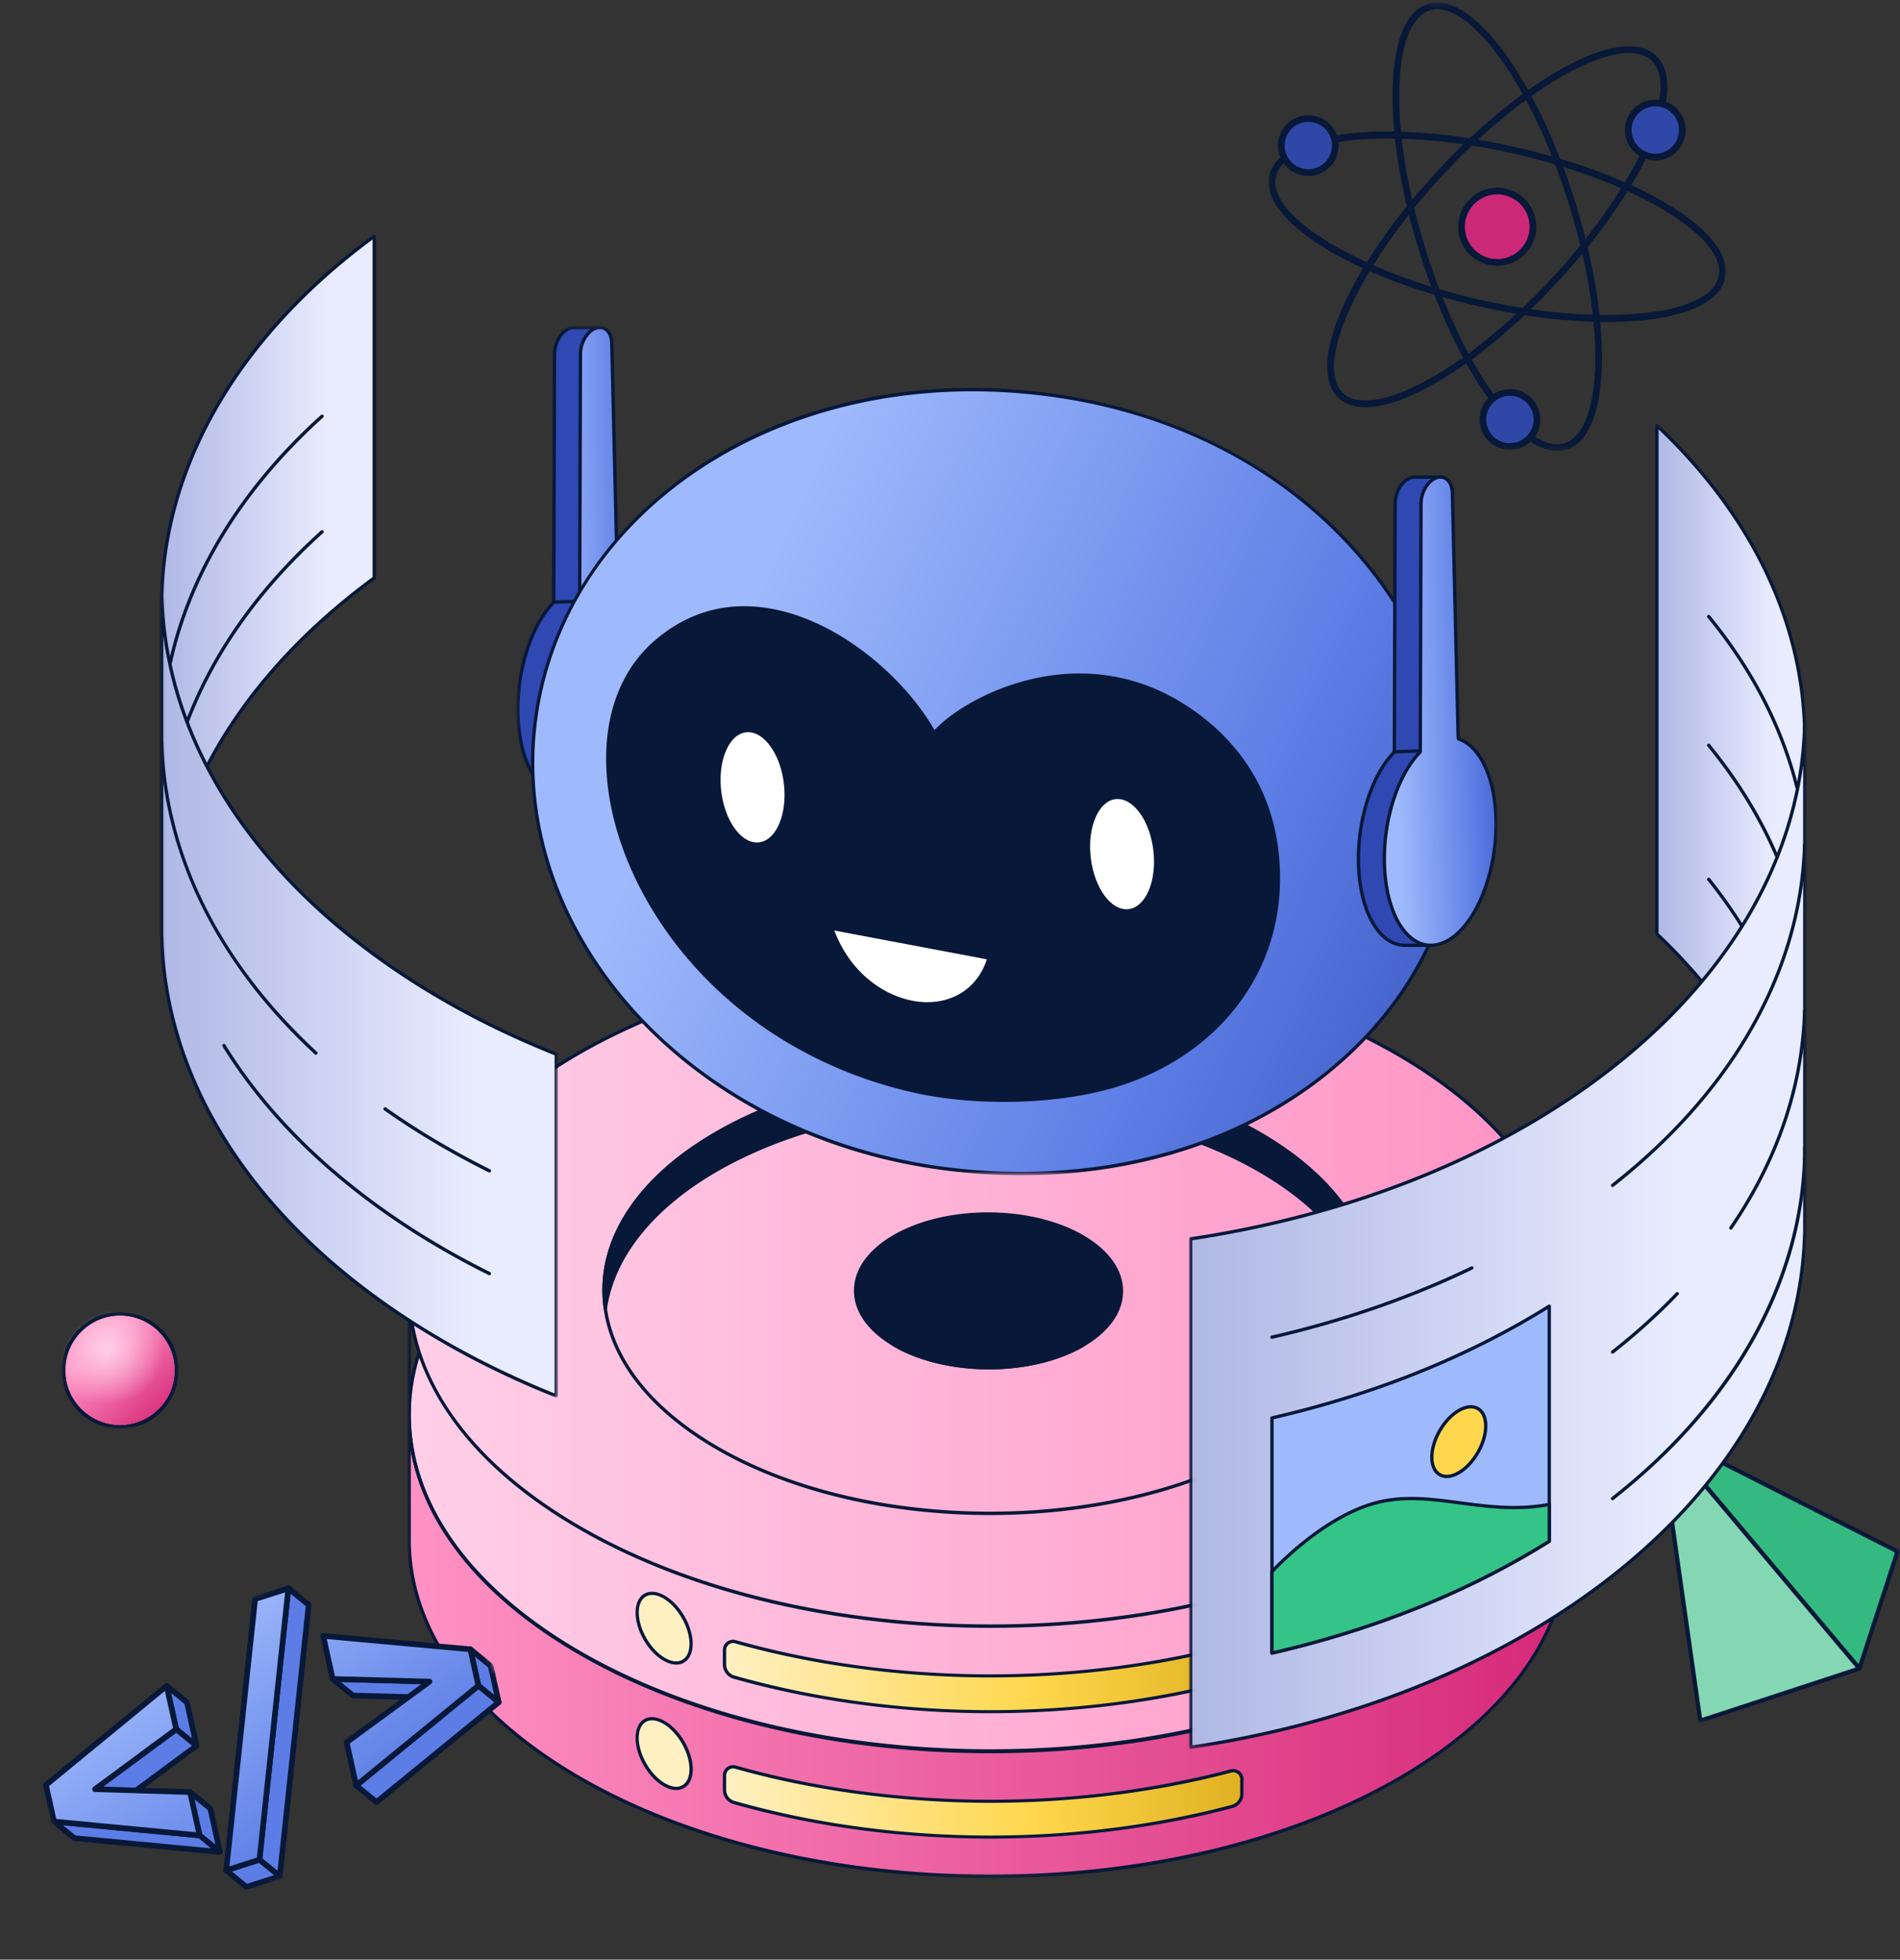 <svg width="382" height="394" viewBox="0 0 382 394" fill="none" xmlns="http://www.w3.org/2000/svg"><rect x="0" y="0" width="382" height="394" fill="#333333" stroke="none"/><mask id="mask0_323_15746" style="mask-type:luminance" maskUnits="userSpaceOnUse" x="81" y="191" width="235" height="187"><path d="M81.922 191.787h233.643v185.821H81.922V191.787Z" fill="#fff"/></mask><g mask="url(#mask0_323_15746)"><path d="M315.229 283.84h-9.136c-5.474-7.524-13.408-14.601-23.82-20.82-44.841-26.785-118.59-27.529-164.722-1.663-11.743 6.584-20.558 14.259-26.445 22.483h-8.844v25.876c0 .214-.004.427 0 .641v.609h.023c.557 16.492 11.498 32.923 32.928 45.723 44.841 26.785 118.59 27.53 164.722 1.664 23.096-12.949 34.89-30.113 35.285-47.387h.009V283.84Z" fill="url(#paint0_linear_323_15746)"/><path d="M199.175 377.608c-.696 0-1.391-.003-2.09-.01-31.17-.315-60.307-7.639-82.044-20.623-20.708-12.369-32.453-28.657-33.086-45.877a.33.33 0 0 1-.027-.132v-.609c-.002-.132-.001-.27 0-.408V283.84c0-.184.15-.333.333-.333h8.673c6.1-8.469 15-16.018 26.453-22.44 22.362-12.538 51.839-19.272 83.012-18.955 31.17.314 60.307 7.639 82.045 20.623 10.156 6.066 18.168 13.054 23.817 20.772h8.967c.184 0 .333.149.333.333v27.126a.341.341 0 0 1-.011.085c-.218 8.808-3.311 17.362-9.191 25.426-6.093 8.354-14.929 15.812-26.261 22.166-21.861 12.257-50.528 18.965-80.923 18.965Zm-116.58-66.763a.332.332 0 0 1 .022.11c.575 17.031 12.21 33.171 32.765 45.449 44.679 26.687 118.423 27.431 164.39 1.659 22.234-12.467 34.704-29.196 35.114-47.104a.394.394 0 0 1 .009-.07v-26.716h-8.803a.331.331 0 0 1-.269-.137c-5.602-7.7-13.583-14.674-23.721-20.73-44.678-26.687-118.423-27.431-164.389-1.659-11.43 6.409-20.291 13.941-26.337 22.386a.33.33 0 0 1-.271.139h-8.51l-.002 25.781c0 .133-.001.266.001.398v.494Z" fill="#071838"/><path d="M279.936 333.249c-46.133 25.866-119.882 25.121-164.723-1.663-44.841-26.785-43.795-69.467 2.338-95.333 46.132-25.866 119.881-25.121 164.723 1.664 44.841 26.784 43.794 69.466-2.338 95.332Z" fill="url(#paint1_linear_323_15746)"/><path d="M199.177 352.505c-.697 0-1.392-.004-2.09-.011-31.17-.314-60.308-7.638-82.045-20.622-10.913-6.519-19.328-14.075-25.01-22.457-5.499-8.114-8.227-16.667-8.106-25.421.122-8.897 3.176-17.543 9.078-25.696 6.096-8.422 14.973-15.937 26.384-22.335 22.362-12.538 51.839-19.272 83.012-18.955 31.17.315 60.308 7.639 82.045 20.623 10.913 6.519 19.328 14.074 25.009 22.457 5.5 8.114 8.227 16.667 8.107 25.42-.122 8.898-3.177 17.543-9.078 25.697-6.096 8.422-14.973 15.936-26.384 22.334-21.861 12.257-50.528 18.966-80.922 18.966Zm-.83-134.815c-29.091 0-58.174 6.261-80.633 18.854-22.401 12.56-34.875 29.415-35.123 47.459-.243 17.724 11.403 34.521 32.793 47.297 22.849 13.649 53.306 20.511 83.756 20.513 29.091 0 58.174-6.262 80.633-18.854 22.401-12.56 34.874-29.415 35.122-47.46.243-17.723-11.403-34.52-32.792-47.297-22.849-13.648-53.307-20.512-83.757-20.512h.001Z" fill="#071838"/><path d="M249.674 357.731v2.936a2.618 2.618 0 0 1-1.947 2.528c-31.763 8.459-68.731 8.159-100.158-.792a2.619 2.619 0 0 1-1.904-2.517v-2.933a1.727 1.727 0 0 1 2.198-1.661c31.29 8.849 68.027 9.14 99.642.771a1.726 1.726 0 0 1 2.169 1.668Z" fill="url(#paint2_linear_323_15746)"/><path d="M199.101 369.666c-.528 0-1.054-.002-1.582-.006-17.286-.137-34.59-2.536-50.041-6.938a2.962 2.962 0 0 1-2.146-2.836v-2.933c0-.652.298-1.25.818-1.643a2.045 2.045 0 0 1 1.804-.339c31.455 8.896 67.709 9.176 99.466.769a2.05 2.05 0 0 1 1.783.358c.512.393.804.988.804 1.633v2.935a2.954 2.954 0 0 1-2.194 2.85c-15.134 4.03-31.943 6.15-48.712 6.15Zm-51.713-14.108c-.298 0-.591.097-.837.283a1.384 1.384 0 0 0-.553 1.112v2.933c0 1.015.683 1.918 1.662 2.197 16.293 4.64 33.871 6.966 51.45 6.966 16.53 0 33.059-2.055 48.531-6.175a2.289 2.289 0 0 0 1.7-2.207v-2.936a1.38 1.38 0 0 0-.544-1.104 1.385 1.385 0 0 0-1.207-.243c-15.537 4.113-32.838 6.217-50.03 6.083-17.188-.134-34.404-2.504-49.787-6.855a1.418 1.418 0 0 0-.384-.054h-.001Z" fill="#071838"/><path d="M137.365 359.212c2.115-1.221 2.11-5.185-.01-8.856-2.121-3.67-5.555-5.656-7.67-4.436-2.116 1.221-2.111 5.185.009 8.856 2.121 3.67 5.555 5.656 7.671 4.436Z" fill="#FFF0C2"/><path d="M135.957 359.906c-.802 0-1.684-.265-2.592-.79-1.499-.867-2.905-2.349-3.959-4.174-2.209-3.823-2.159-7.999.112-9.31 2.271-1.31 5.916.735 8.125 4.558 1.054 1.825 1.636 3.783 1.638 5.513.002 1.796-.62 3.145-1.75 3.797a3.105 3.105 0 0 1-1.574.406Zm-4.849-14.018c-.455 0-.88.103-1.257.32-1.953 1.127-1.894 4.896.132 8.401.996 1.726 2.316 3.122 3.715 3.931 1.341.775 2.584.912 3.5.384.916-.529 1.419-1.672 1.417-3.221-.002-1.615-.552-3.455-1.549-5.18-1.634-2.829-4.057-4.635-5.958-4.635Zm68.067 6.509c-.696 0-1.391-.003-2.09-.01-31.17-.315-60.307-7.639-82.044-20.623-20.708-12.369-32.453-28.657-33.086-45.877a.33.33 0 0 1-.027-.132v-.609c-.002-.132-.001-.27 0-.408v-26.109c0-.184.15-.333.333-.333h8.673c6.1-8.47 15-16.018 26.453-22.44 22.362-12.538 51.84-19.269 83.012-18.955 31.17.315 60.307 7.639 82.045 20.623 10.155 6.066 18.168 13.054 23.817 20.772h8.967c.184 0 .333.149.333.333v27.126c0 .03-.004.058-.011.085-.218 8.808-3.311 17.363-9.191 25.426-6.093 8.354-14.929 15.812-26.261 22.166-21.861 12.257-50.528 18.965-80.923 18.965Zm-116.58-66.763a.332.332 0 0 1 .022.11c.575 17.031 12.21 33.171 32.765 45.449 44.679 26.687 118.424 27.432 164.39 1.659 22.234-12.467 34.704-29.195 35.114-47.104a.406.406 0 0 1 .009-.07v-26.716h-8.803a.331.331 0 0 1-.269-.137c-5.602-7.7-13.583-14.674-23.721-20.73-44.678-26.687-118.423-27.431-164.389-1.659-11.43 6.409-20.291 13.941-26.337 22.387a.334.334 0 0 1-.271.139h-8.51l-.002 25.78c0 .133-.001.266.001.398v.494Z" fill="#071838"/><path d="M279.936 308.038c-46.133 25.866-119.882 25.122-164.723-1.663-44.841-26.784-43.795-69.466 2.338-95.332s119.881-25.122 164.723 1.663c44.841 26.785 43.794 69.467-2.338 95.333v-.001Z" fill="url(#paint3_linear_323_15746)"/><path d="M199.177 327.294c-.697 0-1.392-.003-2.09-.011-31.17-.314-60.308-7.638-82.045-20.622-10.913-6.519-19.328-14.075-25.01-22.457-5.499-8.114-8.227-16.667-8.106-25.421.122-8.897 3.176-17.543 9.078-25.696 6.096-8.422 14.973-15.937 26.384-22.335 22.362-12.538 51.839-19.272 83.012-18.955 31.17.315 60.308 7.639 82.045 20.623 10.913 6.519 19.328 14.075 25.009 22.457 5.499 8.114 8.227 16.667 8.107 25.42-.122 8.898-3.177 17.544-9.078 25.697-6.096 8.422-14.973 15.936-26.385 22.334-21.86 12.258-50.527 18.966-80.922 18.966h.001Zm-.83-134.815c-29.091 0-58.174 6.261-80.633 18.854-22.401 12.56-34.875 29.415-35.123 47.46-.243 17.723 11.403 34.52 32.793 47.297 22.849 13.648 53.306 20.511 83.756 20.512 29.091.001 58.174-6.262 80.633-18.854 22.401-12.56 34.874-29.415 35.122-47.459.243-17.724-11.402-34.521-32.792-47.298-22.849-13.648-53.307-20.512-83.756-20.512Z" fill="#071838"/><path d="M249.674 332.52v2.936a2.617 2.617 0 0 1-1.947 2.528c-31.763 8.459-68.731 8.159-100.158-.792a2.619 2.619 0 0 1-1.904-2.517v-2.933a1.727 1.727 0 0 1 2.198-1.661c31.29 8.849 68.027 9.14 99.642.771a1.726 1.726 0 0 1 2.169 1.669v-.001Z" fill="url(#paint4_linear_323_15746)"/><path d="M199.1 344.456a208.5 208.5 0 0 1-1.581-.006c-17.286-.138-34.59-2.537-50.041-6.938a2.963 2.963 0 0 1-2.146-2.836v-2.934c0-.651.298-1.25.818-1.642a2.045 2.045 0 0 1 1.804-.339c31.455 8.896 67.709 9.176 99.466.769a2.047 2.047 0 0 1 1.783.358c.511.393.804.988.804 1.633v2.935a2.954 2.954 0 0 1-2.194 2.85c-15.134 4.03-31.944 6.15-48.713 6.15Zm-51.712-14.108c-.299 0-.591.097-.837.283a1.38 1.38 0 0 0-.553 1.112v2.933c0 1.014.683 1.918 1.662 2.196 31.613 9.005 68.055 9.293 99.981.791a2.288 2.288 0 0 0 1.7-2.207v-2.935c0-.436-.198-.839-.544-1.105a1.382 1.382 0 0 0-1.207-.242c-15.537 4.113-32.838 6.216-50.031 6.083-17.187-.134-34.403-2.504-49.787-6.855a1.407 1.407 0 0 0-.384-.054Z" fill="#071838"/><path d="M137.365 334.002c2.115-1.221 2.11-5.185-.01-8.856-2.121-3.67-5.555-5.656-7.67-4.436-2.116 1.22-2.111 5.185.009 8.855 2.121 3.671 5.555 5.657 7.671 4.437Z" fill="#FFF0C2"/><path d="M135.984 334.686c-2.159 0-4.822-1.915-6.578-4.954-2.209-3.823-2.159-8 .112-9.31 2.271-1.31 5.916.735 8.125 4.558 2.209 3.823 2.159 8-.112 9.31-.466.269-.99.396-1.547.396Zm-4.877-14.008c-.455 0-.879.103-1.256.32-1.953 1.127-1.894 4.896.131 8.401 2.026 3.506 5.263 5.441 7.216 4.315 1.953-1.127 1.893-4.895-.132-8.401-1.635-2.829-4.058-4.635-5.959-4.635Zm67.922-16.064c-.463 0-.924-.003-1.388-.007-20.704-.209-40.06-5.075-54.501-13.702-14.372-8.584-22.195-19.902-22.031-31.869.081-5.928 2.116-11.687 6.046-17.116 4.055-5.602 9.957-10.6 17.544-14.853 14.856-8.33 34.44-12.801 55.143-12.593 20.704.209 40.06 5.075 54.501 13.701 14.371 8.584 22.195 19.902 22.031 31.869-.082 5.928-2.116 11.687-6.046 17.116-4.055 5.602-9.958 10.6-17.544 14.854-14.524 8.143-33.567 12.6-53.755 12.6Zm-.551-89.465c-19.285 0-38.565 4.151-53.453 12.498-14.829 8.315-23.086 19.466-23.25 31.398-.161 11.72 7.548 22.832 21.706 31.289 29.618 17.692 78.505 18.185 108.977 1.1 14.829-8.315 23.086-19.466 23.25-31.399.161-11.719-7.548-22.831-21.707-31.289-15.147-9.047-35.337-13.597-55.523-13.597Z" fill="#071838"/><path d="M275.78 263.392c-1.431-9.972-8.615-19.742-21.605-27.498-29.757-17.775-78.698-18.269-109.311-1.105-13.936 7.813-21.672 17.942-23.158 28.33-1.844-12.876 5.907-26.089 23.158-35.761 30.613-17.167 79.554-16.673 109.311 1.102 16.21 9.684 23.384 22.498 21.605 34.932Z" fill="#071838"/><path d="M275.779 263.725a.334.334 0 0 1-.33-.286c-1.462-10.194-9.079-19.876-21.446-27.26-29.618-17.691-78.505-18.185-108.977-1.1-13.303 7.458-21.468 17.432-22.991 28.087a.333.333 0 0 1-.659 0c-1.94-13.543 6.561-26.7 23.324-36.098 14.856-8.33 34.438-12.799 55.143-12.594 20.704.208 40.06 5.074 54.501 13.701 15.697 9.377 23.629 22.231 21.764 35.264a.333.333 0 0 1-.329.286ZM198.454 221.9c.463 0 .925.002 1.389.007 20.704.209 40.06 5.075 54.501 13.701 6.389 3.815 11.514 8.189 15.231 13 3.056 3.957 5.102 8.127 6.1 12.426.627-11.957-7.152-23.613-21.672-32.288-29.619-17.692-78.506-18.185-108.977-1.097-15.553 8.719-23.891 20.681-23.218 33.12 2.323-9.99 10.362-19.245 22.892-26.27 14.523-8.143 33.566-12.599 53.754-12.599Z" fill="#071838"/><path d="M217.368 270.667c-10.584 5.934-27.503 5.763-37.791-.382-10.288-6.145-10.047-15.937.536-21.871 10.584-5.934 27.504-5.764 37.791.381 10.288 6.145 10.048 15.937-.536 21.872Z" fill="#071838"/><path d="M198.835 275.329c-7.064 0-14.126-1.592-19.427-4.758-5.038-3.009-7.78-6.989-7.723-11.208.06-4.292 2.995-8.283 8.267-11.239 10.66-5.977 27.763-5.804 38.125.386 5.038 3.009 7.781 6.99 7.723 11.208-.059 4.292-2.995 8.283-8.267 11.239-5.207 2.92-11.953 4.372-18.698 4.372Zm-.183-30.921c-6.628 0-13.256 1.427-18.374 4.296-5.056 2.835-7.871 6.624-7.927 10.668-.054 3.971 2.573 7.745 7.399 10.628 10.18 6.081 26.983 6.25 37.457.377 5.056-2.835 7.871-6.624 7.927-10.668.054-3.971-2.573-7.745-7.399-10.628-5.206-3.11-12.144-4.673-19.083-4.673Z" fill="#071838"/><path d="M198.835 275.32c-7.009 0-14.019-1.562-19.295-4.673a.332.332 0 0 1-.159-.342c.458-2.696 2.542-5.208 5.869-7.073 7.654-4.292 19.936-4.167 27.378.277 3.139 1.875 5.033 4.25 5.477 6.868a.333.333 0 0 1-.155.34c-.116.071-.234.137-.354.205l-.061.034c-5.197 2.913-11.948 4.364-18.7 4.364Zm-18.755-5.129c10.195 5.884 26.79 5.98 37.128.186l.06-.034c.046-.027.093-.052.138-.079-.478-2.304-2.287-4.492-5.12-6.183-7.259-4.336-19.241-4.456-26.71-.269-3.053 1.712-4.996 3.969-5.496 6.379Z" fill="#071838"/></g><mask id="mask1_323_15746" style="mask-type:luminance" maskUnits="userSpaceOnUse" x="103" y="65" width="199" height="172"><path d="M103.781 65.499h197.338V236.29H103.781V65.499Z" fill="#fff"/></mask><g mask="url(#mask1_323_15746)"><path d="M124.399 124.086c-1.244-2.71-2.943-4.604-4.899-5.426l1.058-52.826-4.875.023a2.153 2.153 0 0 0-.606.003h-.031v.005a2.572 2.572 0 0 0-.45.108c-1.715.594-3.098 2.904-3.105 5.194l-.155 49.715a.56.56 0 0 1-.146.371c-2.091 2.182-3.884 5.405-5.14 9.189-1.256 3.782-1.977 8.123-1.932 12.527.044 4.27.8 7.988 2.054 10.845 1.254 2.857 3.004 4.85 5.028 5.696.68.284 1.391.438 2.125.454v.001h5.348l.046-2.303c.396-.352.783-.736 1.159-1.158 1.327-1.491 2.526-3.405 3.527-5.612 2.006-4.416 3.227-10.006 3.166-15.699-.043-4.405-.847-8.218-2.171-11.107h-.001Z" fill="url(#paint5_linear_323_15746)"/><path d="M118.671 160.299h-5.348l-.032-.002a6.147 6.147 0 0 1-2.221-.48c-2.106-.88-3.905-2.909-5.204-5.869-1.32-3.006-2.04-6.801-2.083-10.975-.044-4.297.63-8.666 1.949-12.637 1.285-3.874 3.089-7.095 5.215-9.313a.24.24 0 0 0 .054-.142l.155-49.715c.007-2.444 1.469-4.864 3.329-5.508.142-.05.288-.086.455-.114a.319.319 0 0 1 .102-.017h.01c.221-.03.439-.03.651-.003l4.852-.024h.001a.334.334 0 0 1 .333.34l-1.053 52.604c1.942.896 3.621 2.793 4.864 5.503 1.398 3.049 2.16 6.937 2.202 11.243.059 5.548-1.077 11.174-3.197 15.84-1.026 2.264-2.231 4.18-3.581 5.696-.338.38-.7.745-1.077 1.087l-.043 2.159a.334.334 0 0 1-.333.327Zm-5.323-.667h4.997l.039-1.977a.337.337 0 0 1 .112-.242c.397-.353.778-.734 1.131-1.13 1.305-1.466 2.473-3.326 3.472-5.529 2.081-4.579 3.195-10.104 3.137-15.557-.041-4.213-.782-8.007-2.141-10.971-1.217-2.653-2.851-4.471-4.725-5.259a.335.335 0 0 1-.205-.314l1.052-52.485-4.534.022a.197.197 0 0 1-.048-.003 1.831 1.831 0 0 0-.528.005l-.012.002a2.22 2.22 0 0 0-.392.094c-1.582.548-2.875 2.737-2.881 4.88l-.155 49.715a.895.895 0 0 1-.239.601c-2.058 2.147-3.809 5.281-5.064 9.062-1.296 3.901-1.958 8.196-1.915 12.42.042 4.084.743 7.789 2.026 10.713 1.229 2.8 2.906 4.71 4.851 5.523a5.51 5.51 0 0 0 2.005.429h.017v.001Z" fill="#071838"/><path d="M124.32 118.51c2.121.724 3.965 2.686 5.291 5.576 1.325 2.888 2.129 6.702 2.172 11.107.06 5.693-1.161 11.283-3.167 15.699-1 2.206-2.199 4.121-3.527 5.612-1.327 1.491-2.784 2.562-4.322 3.094-1.536.532-3.006.475-4.355-.088-2.024-.846-3.774-2.839-5.028-5.696-1.254-2.857-2.01-6.575-2.054-10.845-.045-4.404.675-8.745 1.932-12.527 1.256-3.784 3.049-7.007 5.14-9.189a.56.56 0 0 0 .146-.371l.155-49.715c.007-2.29 1.39-4.6 3.105-5.194 1.717-.595 3.135.746 3.19 3.014l1.17 49.256c.003.133.062.237.152.267Z" fill="url(#paint6_linear_323_15746)"/><path d="M118.663 160.301a6.124 6.124 0 0 1-2.38-.484c-2.105-.88-3.905-2.91-5.204-5.869-1.319-3.006-2.039-6.802-2.082-10.976-.044-4.296.63-8.666 1.948-12.636 1.286-3.874 3.09-7.095 5.216-9.314a.23.23 0 0 0 .053-.141l.156-49.716c.007-2.444 1.469-4.864 3.329-5.508.808-.28 1.61-.186 2.258.264.84.584 1.341 1.698 1.374 3.057l1.169 49.242c2.177.772 4.048 2.75 5.414 5.727 1.398 3.049 2.159 6.936 2.202 11.242.058 5.548-1.077 11.174-3.197 15.84-1.027 2.264-2.232 4.181-3.582 5.696-1.403 1.576-2.904 2.648-4.462 3.188a6.735 6.735 0 0 1-2.213.388h.001Zm1.944-94.136c-.222 0-.453.04-.69.123-1.583.548-2.875 2.737-2.881 4.88l-.155 49.715a.893.893 0 0 1-.239.601c-2.058 2.148-3.809 5.281-5.064 9.063-1.296 3.901-1.958 8.195-1.915 12.419.042 4.085.743 7.79 2.026 10.714 1.229 2.8 2.907 4.709 4.851 5.522 1.309.547 2.695.574 4.118.081 1.449-.501 2.856-1.511 4.183-3.001 1.305-1.465 2.473-3.325 3.472-5.528 2.081-4.579 3.195-10.105 3.137-15.557-.041-4.213-.782-8.007-2.141-10.972-1.303-2.839-3.065-4.706-5.096-5.399-.223-.076-.372-.302-.378-.575l-1.17-49.256c-.027-1.144-.424-2.065-1.088-2.526a1.673 1.673 0 0 0-.97-.304Zm3.82 52.03h.001-.001Z" fill="#071838"/><path d="M111.298 121.408a.333.333 0 0 1-.012-.666l5.251-.193a.334.334 0 0 1 .024.666l-5.251.193h-.012Z" fill="#071838"/><path d="M292.618 170.603c-3.21 34.955-40.319 68.446-94.672 65.126-57.066-3.486-95.693-46.993-90.357-90.41 4.8-39.053 43.405-69.681 94.376-66.786 56.204 3.192 94.991 44.822 90.653 92.07Z" fill="url(#paint7_linear_323_15746)"/><path d="M205.364 236.291c-2.459 0-4.938-.077-7.437-.229-15.138-.925-29.355-4.639-42.256-11.038-12.042-5.973-22.71-14.309-30.852-24.108-13.706-16.495-19.942-36.254-17.559-55.638 2.384-19.396 13.04-36.923 30.007-49.352 8.524-6.244 18.293-10.952 29.034-13.992 11.248-3.184 23.254-4.44 35.684-3.734 14.733.837 28.559 4.29 41.092 10.262 12.031 5.733 22.321 13.507 30.584 23.105 14.4 16.726 21.251 37.703 19.289 59.066-1.628 17.731-11.939 34.917-28.289 47.153-8.574 6.416-18.449 11.262-29.351 14.403-9.466 2.728-19.511 4.102-29.946 4.102Zm-9.876-157.61c-45.688 0-82.792 27.824-87.567 66.679-2.36 19.199 3.823 38.778 17.41 55.13 16.95 20.399 43.425 33.122 72.636 34.906 2.424.148 4.835.222 7.226.222 22.343 0 43.097-6.413 59.069-18.366 16.2-12.123 26.414-29.137 28.025-46.679 1.945-21.182-4.849-41.983-19.13-58.57-16.982-19.725-42.272-31.494-71.21-33.138a114.075 114.075 0 0 0-6.459-.183Z" fill="#071838"/><path d="M187.828 147.367c-8.778-15.879-35.748-35.986-56.159-18.172-23.344 20.374-2.662 77.86 52.155 90.168 13.425 3.014 29.497 2.183 40.389-1.096 18.952-5.706 32.81-21.238 32.81-41.645 0-15.155-6.795-25.415-15.342-32.106-23.293-18.233-48.639-3.407-53.853 2.851Z" fill="#071838"/><path d="M201.818 221.548c-6.257 0-12.514-.613-18.067-1.86-15.622-3.508-29.668-11.021-40.62-21.728-9.677-9.462-16.659-21.194-19.657-33.036-1.821-7.188-2.103-14.228-.817-20.36 1.335-6.363 4.375-11.764 8.793-15.62 6.779-5.917 14.68-8.132 23.482-6.582 13.963 2.459 27.056 14.073 32.955 24.43 2.811-3.1 10.138-8.155 20.015-10.36 8.517-1.901 21.326-2.087 33.984 7.822 4.694 3.674 8.383 8.044 10.966 12.987 2.988 5.719 4.504 12.24 4.504 19.381 0 9.854-3.242 19.034-9.373 26.547-5.869 7.19-14.055 12.521-23.674 15.417-6.514 1.961-14.503 2.962-22.491 2.962Zm-52.204-98.997c-6.526 0-12.471 2.309-17.727 6.896-8.57 7.479-11.474 20.68-7.768 35.313 5.061 19.984 23.753 46.189 59.777 54.277 12.541 2.816 28.704 2.378 40.221-1.089 19.787-5.957 32.572-22.178 32.572-41.325 0-13.227-5.119-23.941-15.214-31.844-12.453-9.748-25.052-9.566-33.428-7.696-10.039 2.24-17.572 7.628-19.963 10.498a.337.337 0 0 1-.288.118.331.331 0 0 1-.259-.17c-5.706-10.321-18.777-22.054-32.721-24.51a29.975 29.975 0 0 0-5.202-.467v-.001Z" fill="#071838"/><path d="M226.939 183.117c3.659-.433 6.022-5.884 5.279-12.175-.744-6.291-4.312-11.04-7.971-10.607-3.658.433-6.021 5.884-5.278 12.175.744 6.291 4.312 11.04 7.97 10.607Z" fill="#fff"/><path d="M226.482 183.478c-3.657 0-7.114-4.743-7.844-10.928-.367-3.1-.007-6.103 1.013-8.456 1.046-2.413 2.665-3.865 4.556-4.089 1.894-.224 3.804.81 5.384 2.912 1.54 2.05 2.59 4.886 2.957 7.986.763 6.464-1.735 12.091-5.57 12.545-.166.02-.331.029-.496.029v.001Zm-1.769-22.836c-.143 0-.285.008-.427.025-1.647.195-3.076 1.506-4.024 3.692-.974 2.246-1.316 5.127-.963 8.112.721 6.099 4.131 10.728 7.6 10.315 3.471-.411 5.708-5.706 4.987-11.804-.353-2.985-1.357-5.707-2.827-7.664-1.308-1.74-2.836-2.676-4.346-2.676Z" fill="#071838"/><path d="M152.649 169.691c3.659-.434 6.022-5.884 5.279-12.175-.744-6.291-4.312-11.04-7.971-10.607-3.658.433-6.021 5.884-5.278 12.175.743 6.291 4.312 11.04 7.97 10.607Z" fill="#fff"/><path d="M152.192 170.051c-3.657 0-7.114-4.743-7.844-10.928-.367-3.1-.007-6.103 1.013-8.456 1.046-2.413 2.665-3.865 4.556-4.089 1.893-.224 3.804.811 5.384 2.913 1.54 2.049 2.59 4.886 2.957 7.986.763 6.463-1.735 12.091-5.57 12.545a4.355 4.355 0 0 1-.496.029Zm-1.769-22.836c-.143 0-.285.008-.427.025-1.647.195-3.076 1.506-4.024 3.692-.974 2.247-1.316 5.128-.963 8.113.721 6.098 4.129 10.727 7.6 10.315 3.471-.411 5.708-5.707 4.987-11.805-.353-2.985-1.357-5.707-2.827-7.664-1.308-1.74-2.836-2.676-4.346-2.676Z" fill="#071838"/><path d="m167.229 186.648 31.612 5.971c-4.261 14.269-25.337 11.725-31.612-5.971Z" fill="#fff"/><path d="M186.389 202.166c-3.748 0-7.637-1.328-10.998-3.762-3.827-2.773-6.759-6.799-8.477-11.644a.333.333 0 0 1 .375-.44l31.613 5.972a.334.334 0 0 1 .257.423c-1.721 5.762-6.346 9.293-12.371 9.446-.133.003-.266.005-.399.005Zm-18.647-15.082c3.839 10.131 12.504 14.578 19.029 14.41 5.599-.142 9.925-3.354 11.64-8.617l-30.668-5.793h-.001Z" fill="#071838"/><path d="M293.4 154.175c-1.244-2.71-2.943-4.604-4.899-5.426l1.058-52.826-4.875.023a2.157 2.157 0 0 0-.606.003h-.031v.005a2.581 2.581 0 0 0-.45.108c-1.715.594-3.098 2.905-3.105 5.194l-.155 49.715a.56.56 0 0 1-.146.371c-2.091 2.182-3.884 5.405-5.14 9.189-1.256 3.782-1.977 8.124-1.932 12.528.044 4.269.8 7.987 2.054 10.844 1.254 2.857 3.004 4.85 5.028 5.696a5.83 5.83 0 0 0 2.125.455h5.348l.046-2.303c.396-.352.783-.736 1.159-1.158 1.327-1.49 2.526-3.405 3.527-5.612 2.006-4.416 3.227-10.006 3.166-15.699-.043-4.404-.847-8.218-2.171-11.107h-.001Z" fill="#2F48B2"/><path d="M287.673 190.388h-5.348a6.146 6.146 0 0 1-2.254-.482c-2.105-.88-3.905-2.909-5.204-5.869-1.319-3.006-2.039-6.801-2.082-10.975-.044-4.297.63-8.666 1.949-12.636 1.285-3.875 3.089-7.096 5.215-9.314a.233.233 0 0 0 .053-.141l.156-49.716c.007-2.444 1.469-4.864 3.329-5.508a2.78 2.78 0 0 1 .455-.114.319.319 0 0 1 .102-.017h.01a2.5 2.5 0 0 1 .651-.003l4.852-.024c.09.007.175.036.238.1s.098.15.096.24l-1.054 52.605c1.943.895 3.621 2.792 4.865 5.502 1.398 3.049 2.16 6.937 2.202 11.243.058 5.548-1.077 11.174-3.197 15.84-1.026 2.264-2.231 4.181-3.581 5.696-.338.38-.7.745-1.077 1.088l-.043 2.158a.334.334 0 0 1-.333.327Zm-5.323-.667h4.996l.04-1.976a.336.336 0 0 1 .111-.243c.397-.353.778-.733 1.131-1.13 1.305-1.465 2.474-3.326 3.473-5.529 2.08-4.579 3.194-10.104 3.137-15.557-.042-4.213-.782-8.007-2.142-10.971-1.217-2.653-2.851-4.471-4.725-5.259a.332.332 0 0 1-.204-.314l1.051-52.484-4.534.022c-.022-.001-.032-.001-.048-.004a1.82 1.82 0 0 0-.528.005l-.012.002a2.26 2.26 0 0 0-.392.094c-1.582.548-2.874 2.737-2.88 4.88l-.156 49.715c0 .221-.09.446-.239.601-2.058 2.148-3.809 5.282-5.064 9.063-1.296 3.901-1.958 8.195-1.914 12.419.041 4.085.742 7.79 2.026 10.714 1.228 2.8 2.906 4.71 4.85 5.522.646.27 1.32.414 2.005.43h.018Z" fill="#071838"/><path d="M293.321 148.6c2.121.723 3.965 2.686 5.291 5.576 1.325 2.888 2.129 6.702 2.172 11.106.06 5.693-1.161 11.284-3.167 15.699-1 2.207-2.199 4.122-3.527 5.613-1.328 1.49-2.785 2.561-4.322 3.094-1.536.532-3.006.475-4.355-.089-2.024-.845-3.774-2.838-5.028-5.696-1.254-2.857-2.01-6.574-2.054-10.844-.045-4.404.675-8.746 1.932-12.528 1.256-3.784 3.049-7.006 5.139-9.188a.559.559 0 0 0 .147-.371l.155-49.715c.007-2.29 1.39-4.6 3.105-5.194 1.717-.595 3.135.745 3.19 3.013l1.17 49.256c.003.134.062.237.152.268Z" fill="url(#paint8_linear_323_15746)"/><path d="M287.665 190.391a6.142 6.142 0 0 1-2.38-.484c-2.105-.88-3.905-2.91-5.204-5.87-1.319-3.006-2.039-6.801-2.082-10.975-.044-4.296.63-8.666 1.948-12.636 1.286-3.875 3.09-7.095 5.216-9.314a.24.24 0 0 0 .054-.141l.155-49.716c.007-2.444 1.469-4.864 3.329-5.508.808-.28 1.61-.186 2.258.264.84.584 1.341 1.698 1.374 3.057l1.169 49.242c2.177.771 4.048 2.75 5.414 5.726 1.398 3.05 2.159 6.937 2.202 11.243.058 5.549-1.077 11.174-3.197 15.84-1.027 2.264-2.232 4.181-3.581 5.696-1.404 1.576-2.905 2.648-4.462 3.188a6.766 6.766 0 0 1-2.213.388Zm1.944-94.137a2.11 2.11 0 0 0-.69.123c-1.583.548-2.875 2.737-2.881 4.88l-.156 49.715a.882.882 0 0 1-.239.601c-2.057 2.148-3.809 5.282-5.064 9.063-1.295 3.901-1.957 8.196-1.914 12.419.042 4.085.742 7.79 2.026 10.714 1.229 2.8 2.906 4.71 4.851 5.522 1.309.547 2.694.574 4.118.082 1.448-.502 2.856-1.512 4.182-3.001 1.305-1.465 2.474-3.325 3.473-5.528 2.08-4.58 3.194-10.105 3.137-15.558-.042-4.213-.782-8.007-2.142-10.971-1.302-2.839-3.065-4.707-5.096-5.4-.223-.076-.372-.301-.378-.575l-1.169-49.256c-.028-1.144-.425-2.065-1.088-2.526a1.676 1.676 0 0 0-.971-.304h.001Z" fill="#071838"/><path d="M280.298 151.498a.333.333 0 0 1-.012-.666l5.251-.194a.333.333 0 1 1 .024.666l-5.251.194h-.012Z" fill="#071838"/></g><mask id="mask2_323_15746" style="mask-type:luminance" maskUnits="userSpaceOnUse" x="0" y="304" width="109" height="90"><path d="m.201 344.946 84.925-40.03 22.887 48.554-84.926 40.03L.201 344.946Z" fill="#fff"/></mask><g mask="url(#mask2_323_15746)"><path d="m33.503 338.952 4.086 3.335 1.922 8.716-4.086-3.335-1.922-8.716Z" fill="#5C7DE5"/><path d="M39.751 351.516a.562.562 0 0 1-.595-.075l-4.085-3.335a.57.57 0 0 1-.197-.319l-1.921-8.716a.562.562 0 0 1 .903-.558l4.085 3.335c.1.082.17.194.197.32l1.92 8.716a.564.564 0 0 1-.307.632Zm-3.82-4.161 2.681 2.188-1.53-6.943-2.682-2.189 1.53 6.944Z" fill="#071838"/><path d="m35.424 347.668 4.086 3.335-16.32 12.059-4.085-3.335 16.319-12.059Z" fill="#5C7DE5"/><path d="M23.435 363.575a.564.564 0 0 1-.595-.075l-4.086-3.335a.571.571 0 0 1-.21-.453.561.561 0 0 1 .228-.442l16.319-12.059a.563.563 0 0 1 .688.018l4.086 3.336a.57.57 0 0 1-.018.895l-16.319 12.059a.543.543 0 0 1-.093.056Zm-3.407-3.824 3.18 2.595 15.384-11.368-3.18-2.595-15.384 11.368Z" fill="#071838"/><path d="m38.211 360.309 4.086 3.336 1.922 8.716-4.086-3.336-1.922-8.716Z" fill="#5C7DE5"/><path d="M44.46 372.874a.562.562 0 0 1-.594-.075l-4.086-3.335a.57.57 0 0 1-.196-.32l-1.922-8.716a.56.56 0 0 1 .903-.557l4.086 3.335a.57.57 0 0 1 .196.319l1.922 8.717a.564.564 0 0 1-.308.632Zm-3.82-4.162 2.681 2.189-1.53-6.944-2.682-2.188 1.53 6.943Z" fill="#071838"/><path d="m40.132 369.025 4.086 3.336-29.278-2.794-4.085-3.335 29.277 2.793Z" fill="#5C7DE5"/><path d="M44.461 372.874a.562.562 0 0 1-.291.051l-29.278-2.794a.57.57 0 0 1-.304-.125l-4.086-3.335a.57.57 0 0 1-.168-.654.557.557 0 0 1 .571-.348l29.278 2.794c.111.01.217.054.304.125l4.086 3.335a.57.57 0 0 1 .169.653.559.559 0 0 1-.281.298Zm-29.3-3.854 27.262 2.601-2.51-2.048-27.26-2.601 2.509 2.048Z" fill="#071838"/><path d="m57.979 319.349 4.086 3.335-5.818 54.558-4.086-3.336 5.818-54.557Z" fill="#5C7DE5"/><path d="m56.49 377.754-.026.012a.562.562 0 0 1-.57-.086l-4.085-3.335a.573.573 0 0 1-.206-.503l5.817-54.557a.55.55 0 0 1 .344-.46.564.564 0 0 1 .569.085l4.086 3.336a.57.57 0 0 1 .206.502l-5.818 54.558a.56.56 0 0 1-.317.448Zm-3.735-4.091 3.043 2.484 5.675-53.22-3.043-2.484-5.675 53.22Z" fill="#071838"/><path d="m52.161 373.906 4.087 3.336-6.687 2.14-4.086-3.335 6.686-2.141Z" fill="#5C7DE5"/><path d="M56.489 377.755a.516.516 0 0 1-.068.026l-6.687 2.141a.562.562 0 0 1-.527-.101l-4.086-3.335a.569.569 0 0 1-.2-.544.557.557 0 0 1 .38-.434l6.686-2.141c.18-.058.38-.02.527.101l4.086 3.335a.571.571 0 0 1 .2.545.562.562 0 0 1-.311.407Zm-6.813.995 5.407-1.731-3.038-2.48-5.407 1.731 3.038 2.48Z" fill="#071838"/><path d="m86.349 338.098 4.085 3.335-19.46-.534-4.085-3.336 19.46.535Z" fill="#5C7DE5"/><path d="M90.675 341.946a.543.543 0 0 1-.253.053l-19.46-.535a.563.563 0 0 1-.341-.127l-4.086-3.335a.571.571 0 0 1-.176-.636.558.558 0 0 1 .54-.368l19.46.534a.558.558 0 0 1 .342.128l4.086 3.335a.571.571 0 0 1 .176.636.56.56 0 0 1-.288.315Zm-19.497-1.608 17.617.484-2.651-2.163-17.617-.484 2.65 2.163Z" fill="#071838"/><path d="m94.57 331.602 4.085 3.335 1.613 7.317-4.086-3.336-1.613-7.316Z" fill="#5C7DE5"/><path d="M100.509 342.766a.56.56 0 0 1-.595-.074l-4.086-3.335a.573.573 0 0 1-.196-.32l-1.613-7.316a.561.561 0 0 1 .903-.557l4.086 3.335a.57.57 0 0 1 .196.319l1.613 7.316a.564.564 0 0 1-.308.632Zm-3.82-4.161 2.68 2.189-1.222-5.544-2.681-2.188 1.222 5.543Z" fill="#071838"/><path d="m96.18 338.918 4.086 3.335-24.57 20.064-4.087-3.335 24.571-20.064Z" fill="#5C7DE5"/><path d="M75.938 362.83a.562.562 0 0 1-.595-.074l-4.086-3.336a.57.57 0 0 1-.21-.44c0-.17.076-.331.207-.438l24.57-20.064a.559.559 0 0 1 .71.002l4.087 3.335a.571.571 0 0 1 .003.879l-24.571 20.063a.53.53 0 0 1-.115.073Zm-3.435-3.846 3.19 2.604 23.681-19.336-3.19-2.604-23.68 19.336Z" fill="#071838"/><path d="m33.503 338.952 1.921 8.716-16.319 12.059 19.106.582 1.921 8.717-29.277-2.794-1.62-7.347 24.268-19.933Zm17.79-17.463-5.818 54.558 6.687-2.141 5.818-54.557-6.687 2.14Zm15.596 16.074 19.46.535-16.653 12.198 1.915 8.685 24.57-20.063-1.612-7.317-29.588-2.694 1.908 8.655v.001Z" fill="url(#paint9_linear_323_15746)"/><path d="M52.404 374.419a.407.407 0 0 1-.068.027l-6.687 2.141a.563.563 0 0 1-.529-.102.572.572 0 0 1-.205-.502l5.817-54.557a.56.56 0 0 1 .386-.476l6.687-2.14a.563.563 0 0 1 .529.102c.148.122.225.31.205.501l-5.818 54.558a.56.56 0 0 1-.318.448Zm-6.277.824 5.514-1.765 5.686-53.325-5.514 1.765-5.686 53.325Zm25.725-15.748a.568.568 0 0 1-.791-.394l-1.915-8.685a.563.563 0 0 1 .216-.577l15.317-11.22-17.803-.489a.57.57 0 0 1-.538-.447l-1.908-8.655a.561.561 0 0 1 .597-.683l29.588 2.694c.246.023.45.202.503.445l1.613 7.316a.564.564 0 0 1-.194.559l-24.57 20.064a.548.548 0 0 1-.115.072Zm-1.527-8.957 1.637 7.426 23.594-19.267-1.448-6.569-28.412-2.587 1.646 7.469 19.018.522a.568.568 0 0 1 .322 1.024l-16.357 11.982Zm-29.951 19a.558.558 0 0 1-.292.051l-29.277-2.793a.57.57 0 0 1-.5-.444l-1.62-7.347a.564.564 0 0 1 .192-.558l24.268-19.934a.56.56 0 0 1 .54-.094.569.569 0 0 1 .367.414l1.922 8.716a.564.564 0 0 1-.214.576l-15.003 11.086 17.468.533c.259.008.48.192.536.447l1.921 8.716a.563.563 0 0 1-.308.632v-.001Zm-29.06-3.83 28.102 2.681-1.66-7.527-18.665-.569a.57.57 0 0 1-.322-1.023l16.026-11.842-1.644-7.454L9.86 359.106l1.456 6.602Z" fill="#071838"/></g><mask id="mask3_323_15746" style="mask-type:luminance" maskUnits="userSpaceOnUse" x="255" y="0" width="92" height="91"><path d="M255.055.5h91.934v90.178h-91.934V.5Z" fill="#fff"/></mask><g mask="url(#mask3_323_15746)"><path d="M274.522 81.87c-2.242 0-4.063-.606-5.387-1.828-6.772-6.254 1.93-26.285 19.81-45.604 8.444-9.124 17.603-16.587 25.791-21.015 8.397-4.541 14.851-5.353 18.172-2.287 6.772 6.253-1.93 26.285-19.809 45.604-8.444 9.124-17.604 16.587-25.791 21.015-5.051 2.732-9.4 4.115-12.786 4.115Zm53-71.212c-3.143 0-7.317 1.334-12.146 3.946-8.061 4.36-17.097 11.727-25.444 20.745-16.789 18.141-25.895 38.156-19.884 43.706 2.825 2.609 8.882 1.705 16.62-2.48 8.06-4.36 17.097-11.729 25.443-20.747 16.789-18.14 25.895-38.155 19.884-43.706-1.062-.98-2.581-1.464-4.474-1.464h.001Z" fill="#071838"/><path d="M323.135 64.742c-7.547 0-16.381-1.014-25.743-3.13-25.69-5.808-44.22-17.394-42.185-26.38 2.036-8.983 23.755-11.472 49.445-5.665 25.69 5.807 44.22 17.394 42.185 26.378-1.294 5.71-10.541 8.797-23.702 8.797ZM279.052 27.85c-12.445 0-21.405 2.7-22.534 7.68-1.807 7.974 17.047 19.32 41.17 24.772 24.123 5.452 46.03 3.322 47.837-4.654 1.807-7.974-17.047-19.319-41.17-24.772-9.063-2.048-17.814-3.026-25.303-3.026Z" fill="#071838"/><path d="M313.078 90.677c-3.978 0-8.707-3.523-13.544-10.158-5.481-7.518-10.53-18.193-14.219-30.059-3.688-11.866-5.58-23.52-5.326-32.817.261-9.534 2.784-15.523 7.105-16.862 4.319-1.34 9.795 2.168 15.415 9.879 5.481 7.517 10.531 18.193 14.219 30.058 3.689 11.866 5.58 23.521 5.326 32.817-.261 9.535-2.784 15.523-7.104 16.863a6.302 6.302 0 0 1-1.873.28l.001-.001ZM288.95 1.847a4.9 4.9 0 0 0-1.458.216c-3.673 1.139-5.918 6.83-6.158 15.617-.251 9.153 1.619 20.653 5.266 32.382 3.645 11.729 8.625 22.264 14.021 29.666 5.18 7.105 10.258 10.526 13.931 9.387 3.673-1.14 5.918-6.831 6.158-15.617.251-9.153-1.619-20.654-5.265-32.382-3.646-11.73-8.626-22.265-14.022-29.667-4.525-6.206-8.972-9.602-12.473-9.602Z" fill="#071838"/><path d="M301.022 52.76a7.174 7.174 0 0 0 7.178-7.17c0-3.96-3.213-7.17-7.178-7.17-3.964 0-7.178 3.21-7.178 7.17s3.214 7.17 7.178 7.17Z" fill="#CB2978"/><path d="M301.013 53.434a7.825 7.825 0 0 1-3.646-.905 7.789 7.789 0 0 1-3.842-4.615c-1.284-4.13 1.035-8.532 5.169-9.814a7.811 7.811 0 0 1 5.984.55 7.787 7.787 0 0 1 3.841 4.614c1.284 4.13-1.035 8.532-5.169 9.814a7.887 7.887 0 0 1-2.337.356Zm.017-14.347c-.648 0-1.3.098-1.937.296-3.426 1.063-5.348 4.71-4.284 8.133a6.46 6.46 0 0 0 3.183 3.824 6.473 6.473 0 0 0 4.959.455c3.426-1.063 5.348-4.71 4.284-8.133a6.458 6.458 0 0 0-3.183-3.824 6.483 6.483 0 0 0-3.022-.75Z" fill="#071838"/><path d="M261.433 24.081a5.391 5.391 0 0 0-3.196 2.656 5.385 5.385 0 0 0-.381 4.136 5.397 5.397 0 0 0 2.659 3.193 5.404 5.404 0 0 0 4.141.38 5.432 5.432 0 0 0 3.577-6.79 5.44 5.44 0 0 0-6.799-3.574h-.001Z" fill="#2F48A7"/><path d="M263.038 35.365a6.08 6.08 0 0 1-2.835-.704 6.06 6.06 0 0 1-2.988-3.589 6.046 6.046 0 0 1 .428-4.647 6.066 6.066 0 0 1 3.592-2.985c3.214-.995 6.642.805 7.64 4.017a6.115 6.115 0 0 1-4.02 7.632 6.128 6.128 0 0 1-1.818.277h.001Zm-1.404-10.642a4.724 4.724 0 0 0-2.801 2.327 4.724 4.724 0 0 0-.334 3.624 4.727 4.727 0 0 0 2.33 2.799 4.735 4.735 0 0 0 3.628.333 4.768 4.768 0 0 0 3.136-5.95 4.768 4.768 0 0 0-5.958-3.133h-.001Z" fill="#071838"/><path d="M301.966 79.16a5.395 5.395 0 0 0-3.197 2.656 5.385 5.385 0 0 0-.38 4.135 5.392 5.392 0 0 0 2.658 3.194 5.404 5.404 0 0 0 4.141.38 5.433 5.433 0 0 0 3.577-6.79 5.392 5.392 0 0 0-2.658-3.194 5.402 5.402 0 0 0-4.141-.38Z" fill="#2F48A7"/><path d="M303.568 90.444a6.075 6.075 0 0 1-2.835-.705 6.06 6.06 0 0 1-2.988-3.59 6.054 6.054 0 0 1 .428-4.646 6.056 6.056 0 0 1 3.593-2.984 6.078 6.078 0 0 1 4.653.426 6.06 6.06 0 0 1 2.987 3.59 6.114 6.114 0 0 1-4.019 7.631 6.14 6.14 0 0 1-1.819.278Zm.014-10.859c-.474 0-.951.072-1.417.216h-.001a4.722 4.722 0 0 0-2.801 2.327 4.716 4.716 0 0 0-.333 3.624 4.725 4.725 0 0 0 2.329 2.799 4.733 4.733 0 0 0 4.225.102 4.767 4.767 0 0 0 2.538-5.72 4.724 4.724 0 0 0-2.329-2.8 4.748 4.748 0 0 0-2.211-.548Z" fill="#071838"/><path d="M335.328 21.336a5.404 5.404 0 0 0-4.141-.38c-2.861.89-4.466 3.934-3.578 6.79a5.44 5.44 0 0 0 7.487 3.31 5.393 5.393 0 0 0 2.509-2.392 5.38 5.38 0 0 0 .38-4.135 5.392 5.392 0 0 0-2.658-3.194l.001.001Z" fill="#2F48A7"/><path d="M332.801 32.237c-2.604 0-5.023-1.68-5.834-4.29-.997-3.208.807-6.631 4.02-7.632a6.071 6.071 0 0 1 4.653.427 6.058 6.058 0 0 1 2.988 3.59 6.05 6.05 0 0 1-.428 4.646 6.04 6.04 0 0 1-2.82 2.688 6.091 6.091 0 0 1-2.579.571Zm.002-10.856c-.474 0-.951.072-1.417.216-2.505.78-3.912 3.45-3.135 5.951a4.769 4.769 0 0 0 6.563 2.9 4.7 4.7 0 0 0 2.197-2.095 4.717 4.717 0 0 0 .333-3.623 4.724 4.724 0 0 0-2.329-2.799 4.742 4.742 0 0 0-2.212-.55Z" fill="#071838"/></g><mask id="mask4_323_15746" style="mask-type:luminance" maskUnits="userSpaceOnUse" x="12" y="263" width="24" height="25"><path d="M12.433 263.812h23.422v23.423H12.433v-23.423Z" fill="#fff"/></mask><g mask="url(#mask4_323_15746)"><path d="M24.145 286.9c6.283 0 11.376-5.094 11.376-11.377s-5.093-11.376-11.376-11.376c-6.283 0-11.376 5.093-11.376 11.376 0 6.283 5.093 11.377 11.376 11.377Z" fill="url(#paint10_linear_323_15746)"/><path d="M24.144 287.235c-6.458 0-11.711-5.254-11.711-11.712 0-6.457 5.253-11.711 11.711-11.711s11.712 5.254 11.712 11.711c0 6.458-5.254 11.712-11.712 11.712Zm0-22.753c-6.088 0-11.041 4.953-11.041 11.041 0 6.089 4.953 11.042 11.041 11.042s11.041-4.953 11.041-11.042c0-6.088-4.953-11.041-11.041-11.041Z" fill="#071838"/><path d="M24.144 287.235c-6.458 0-11.711-5.254-11.711-11.712 0-6.457 5.253-11.711 11.711-11.711s11.712 5.254 11.712 11.711c0 6.458-5.254 11.712-11.712 11.712Zm0-22.753c-6.088 0-11.041 4.953-11.041 11.041 0 6.089 4.953 11.042 11.041 11.042s11.041-4.953 11.041-11.042c0-6.088-4.953-11.041-11.041-11.041Z" fill="#071838"/><mask id="mask5_323_15746" style="mask-type:luminance" maskUnits="userSpaceOnUse" x="12" y="264" width="24" height="23"><path d="M24.145 286.9c6.283 0 11.376-5.094 11.376-11.377s-5.093-11.376-11.376-11.376c-6.283 0-11.376 5.093-11.376 11.376 0 6.283 5.093 11.377 11.376 11.377Z" fill="#fff"/></mask><g mask="url(#mask5_323_15746)"><path d="M21.543 282.473c6.283 0 11.377-5.093 11.377-11.376 0-6.283-5.094-11.377-11.377-11.377s-11.376 5.094-11.376 11.377 5.093 11.376 11.376 11.376Z" fill="url(#paint11_radial_323_15746)"/></g><path d="M24.144 287.235c-6.458 0-11.711-5.254-11.711-11.712 0-6.457 5.253-11.711 11.711-11.711s11.712 5.254 11.712 11.711c0 6.458-5.254 11.712-11.712 11.712Zm0-22.753c-6.088 0-11.041 4.953-11.041 11.041 0 6.089 4.953 11.042 11.041 11.042s11.041-4.953 11.041-11.042c0-6.088-4.953-11.041-11.041-11.041Z" fill="#071838"/></g><mask id="mask6_323_15746" style="mask-type:luminance" maskUnits="userSpaceOnUse" x="333" y="287" width="49" height="60"><path d="M333.13 287.235h48.797v59.143H333.13v-59.143Z" fill="#fff"/></mask><g mask="url(#mask6_323_15746)"><path d="m381.506 311.929-7.672 23.54-40.28-47.813 47.952 24.273Z" fill="#34B980"/><path d="M373.833 335.891a.424.424 0 0 1-.324-.151l-40.28-47.813a.42.42 0 0 1 .515-.646l47.952 24.273a.42.42 0 0 1 .211.505l-7.671 23.541a.424.424 0 0 1-.403.291Zm-38.624-46.924 38.458 45.65 7.324-22.475-45.782-23.175Z" fill="#071838"/><path d="m373.834 335.469-31.988 10.487-8.292-58.3 40.28 47.813Z" fill="#84D7B3"/><path d="M341.845 346.378a.423.423 0 0 1-.419-.362l-8.292-58.301a.422.422 0 0 1 .743-.33l40.28 47.814a.42.42 0 0 1-.191.671l-31.989 10.487a.428.428 0 0 1-.132.021Zm-7.666-57.324 8.014 56.345 30.915-10.135-38.929-46.21Z" fill="#071838"/></g><mask id="mask7_323_15746" style="mask-type:luminance" maskUnits="userSpaceOnUse" x="32" y="47" width="81" height="234"><path d="M32.148 47.15h80.029v233.84H32.148V47.151Z" fill="#fff"/></mask><g mask="url(#mask7_323_15746)"><path d="M32.486 121.584v66.693h.031c.74-25.898 14.938-51.699 42.73-72.083V47.487c-27.792 20.385-41.99 46.186-42.73 72.084h-.03v.98c-.006.344.002.688 0 1.033h-.001Z" fill="url(#paint12_linear_323_15746)"/><path d="M32.52 188.614h-.032a.337.337 0 0 1-.338-.337v-67.15a28.122 28.122 0 0 1 0-.581v-.975c0-.055.013-.106.036-.152.82-26.889 16.037-52.527 42.863-72.203a.338.338 0 0 1 .537.271v68.707a.337.337 0 0 1-.138.271c-26.702 19.585-41.827 45.092-42.592 71.822a.337.337 0 0 1-.337.327Zm.305-67.028v58.782c3.225-23.986 17.936-46.586 42.086-64.344v-67.87C48.543 67.687 33.615 93.03 32.856 119.58a.333.333 0 0 1-.031.133v.838c-.003.194-.002.383 0 .572v.463Z" fill="#071838"/><path d="M32.486 187.589v.98h.031c.76 26.566 15.681 53.031 44.908 73.652 10.449 7.369 22.049 13.516 34.413 18.432v-68.706c-12.364-4.917-23.964-11.063-34.413-18.432-29.227-20.621-44.148-47.087-44.907-73.652h-.032v66.693c.003.344-.005.689 0 1.033Z" fill="url(#paint13_linear_323_15746)"/><path d="M32.486 187.589v.98h.031c.76 26.566 15.681 53.031 44.908 73.652 10.449 7.369 22.049 13.516 34.413 18.432v-68.706c-12.364-4.917-23.964-11.063-34.413-18.432-29.227-20.621-44.148-47.087-44.907-73.652h-.032v66.693c.003.344-.005.689 0 1.033Z" fill="url(#paint14_linear_323_15746)"/><path d="M111.839 280.989a.363.363 0 0 1-.125-.023c-12.617-5.018-24.218-11.232-34.481-18.47-28.211-19.904-44.204-46.1-45.047-73.776a.336.336 0 0 1-.036-.151v-.978a27.85 27.85 0 0 1 0-.578v-67.15c0-.186.151-.337.338-.337h.031c.183 0 .332.145.337.327.786 27.512 16.684 53.574 44.766 73.387 10.22 7.208 21.774 13.397 34.342 18.394a.339.339 0 0 1 .213.313v68.706a.339.339 0 0 1-.338.337v-.001Zm-79.014-92.563c.019.041.03.086.031.133.786 27.512 16.684 53.574 44.766 73.387 10.094 7.119 21.49 13.244 33.88 18.21v-67.981c-12.535-5.003-24.063-11.188-34.27-18.386-25.554-18.03-41.083-41.221-44.407-66v59.228c-.002.189-.003.378 0 .566v.843Z" fill="#071838"/><path d="M98.387 256.395a.336.336 0 0 1-.15-.036c-7.464-3.706-14.531-7.901-21.005-12.467-13.874-9.789-24.809-21.062-32.5-33.505a.337.337 0 0 1 .574-.353c7.643 12.366 18.516 23.573 32.315 33.309 6.446 4.546 13.484 8.723 20.916 12.414a.336.336 0 0 1-.15.638Zm-.002-20.662a.336.336 0 0 1-.15-.036c-7.463-3.706-14.53-7.9-21.004-12.466a.336.336 0 0 1-.081-.469.338.338 0 0 1 .47-.081c6.446 4.547 13.483 8.723 20.916 12.414a.336.336 0 0 1-.15.638ZM63.51 212.067a.337.337 0 0 1-.23-.09c-9.887-9.157-17.577-19.265-22.857-30.045-5.151-10.518-7.925-21.493-8.242-32.619a.338.338 0 0 1 .674-.019c.645 22.571 11.325 44.076 30.885 62.19a.336.336 0 0 1-.23.583Zm-25.891-66.579a.337.337 0 0 1-.315-.456c5.307-13.96 14.465-26.866 27.219-38.36a.338.338 0 0 1 .476.024.336.336 0 0 1-.024.475c-12.674 11.422-21.772 24.24-27.04 38.099a.337.337 0 0 1-.316.217v.001Zm-3.409-11.77a.336.336 0 0 1-.33-.408c3.915-18.086 14.51-35.33 30.643-49.869a.336.336 0 1 1 .452.5C48.95 98.384 38.424 115.504 34.54 133.452a.337.337 0 0 1-.33.266Z" fill="#071838"/></g><mask id="mask8_323_15746" style="mask-type:luminance" maskUnits="userSpaceOnUse" x="239" y="85" width="125" height="267"><path d="M239.049 85.213H363.19v266.435H239.049V85.213Z" fill="#fff"/></mask><g mask="url(#mask8_323_15746)"><path d="M333.124 85.545v102.232c13.844 13.096 22.84 27.827 27.013 43.037a75.433 75.433 0 0 1 2.688 17.857h.031V148.428c-.003-.34.005-.68 0-1.021v-.968h-.031c-.611-21.389-10.484-42.71-29.701-60.894Z" fill="url(#paint15_linear_323_15746)"/><path d="M362.856 249.003h-.031a.332.332 0 0 1-.332-.323 75.278 75.278 0 0 0-2.676-17.778c-4.282-15.608-13.34-30.035-26.921-42.883a.33.33 0 0 1-.104-.242V85.545a.333.333 0 0 1 .561-.241c9.474 8.965 16.842 18.837 21.899 29.342 4.915 10.212 7.573 20.858 7.901 31.644a.325.325 0 0 1 .036.149v.969c.002.186.001.377 0 .569a22.4 22.4 0 0 0 0 .449v100.245a.332.332 0 0 1-.333.332Zm-29.399-61.369c6.79 6.439 12.537 13.4 17.083 20.693 4.471 7.174 7.808 14.71 9.918 22.399a76.836 76.836 0 0 1 2.066 10.142v-92.44c-.001-.15 0-.303.001-.455.001-.187.002-.374-.001-.56v-.834a.316.316 0 0 1-.031-.131c-.62-21.736-10.656-42.512-29.036-60.127v101.313Z" fill="#071838"/><path d="M318.558 218.809c-22.343 15.802-50.024 25.91-79.176 30.275v102.232c29.152-4.366 56.833-14.476 79.176-30.276 28.81-20.378 43.519-46.532 44.267-72.785h.031v-.968c.005-.341-.002-.681 0-1.021V146.024h-.031c-.748 26.252-15.457 52.409-44.267 72.785Z" fill="url(#paint16_linear_323_15746)"/><path d="M239.381 351.648a.334.334 0 0 1-.217-.08.336.336 0 0 1-.115-.252V249.084c0-.165.12-.305.283-.329 30.132-4.512 57.462-14.961 79.034-30.218 27.681-19.577 43.352-45.333 44.126-72.523a.334.334 0 0 1 .333-.323h.031c.183 0 .332.149.332.333v100.242c-.001.152 0 .302.001.452.001.191.002.383-.001.574v.963a.328.328 0 0 1-.035.15c-.831 27.35-16.595 53.237-44.403 72.907-21.661 15.317-49.089 25.806-79.319 30.333a.42.42 0 0 1-.05.003Zm.333-102.278v101.559c29.977-4.542 57.167-14.967 78.652-30.16 27.681-19.58 43.352-45.336 44.126-72.523a.36.36 0 0 1 .031-.132v-.827c.003-.192.002-.379.001-.566-.001-.152-.002-.305-.001-.458v-92.406c-3.276 24.489-18.583 47.408-43.773 65.223-21.589 15.269-48.913 25.74-79.036 30.29Z" fill="#071838"/><path d="M311.481 262.608v47.273c-16.566 10.351-35.606 17.849-55.748 22.476v-47.272c20.142-4.628 39.182-12.125 55.748-22.477Z" fill="#9FBAFC"/><path d="M255.735 332.69a.332.332 0 0 1-.333-.333v-47.272c0-.155.107-.289.258-.324 20.719-4.76 39.441-12.309 55.646-22.435a.33.33 0 0 1 .337-.008c.106.058.172.17.172.29v47.273a.333.333 0 0 1-.157.282c-16.267 10.165-35.058 17.741-55.849 22.518a.306.306 0 0 1-.074.009Zm.332-47.341v46.59c20.491-4.75 39.02-12.232 55.083-22.243v-46.489c-16.083 9.964-34.61 17.412-55.083 22.142Z" fill="#071838"/><path d="M311.481 302.466v7.414c-16.566 10.352-35.606 17.849-55.748 22.477v-16.361s9.232-10.211 19.82-13.53c11.548-3.623 22.505 2.558 35.928 0Z" fill="#34C488"/><path d="M255.735 332.69a.332.332 0 0 1-.333-.333v-16.36c0-.083.031-.162.086-.223.093-.103 9.415-10.317 19.967-13.625 6.093-1.911 11.956-1.134 18.162-.311 5.621.745 11.433 1.516 17.803.302a.33.33 0 0 1 .395.326v7.415a.333.333 0 0 1-.157.282c-16.267 10.165-35.058 17.741-55.849 22.518a.306.306 0 0 1-.074.009Zm.332-16.564v15.813c20.491-4.75 39.02-12.232 55.083-22.243v-6.83c-6.32 1.129-12.062.368-17.62-.369-6.132-.813-11.924-1.581-17.876.287-9.842 3.085-18.628 12.312-19.587 13.342Z" fill="#071838"/><path d="M297.12 292.052c2.117-3.667 2.122-7.629.01-8.848-2.112-1.219-5.54.765-7.658 4.433-2.117 3.667-2.121 7.628-.009 8.848 2.111 1.219 5.54-.766 7.657-4.433Z" fill="#FFD74C"/><path d="M290.865 297.179a3.104 3.104 0 0 1-1.571-.406c-1.129-.652-1.749-1.999-1.747-3.795.002-1.728.583-3.684 1.635-5.508 1.053-1.823 2.457-3.304 3.953-4.17 1.553-.899 3.03-1.036 4.159-.384s1.749 1.999 1.747 3.795c-.002 1.728-.582 3.684-1.635 5.508-1.053 1.823-2.456 3.304-3.952 4.17-.907.525-1.788.79-2.588.79h-.001Zm4.856-14.003c-.683 0-1.451.235-2.253.7-1.397.808-2.714 2.203-3.71 3.927-.995 1.724-1.544 3.562-1.546 5.176-.002 1.547.501 2.69 1.415 3.218s2.155.391 3.494-.384c1.396-.808 2.714-2.203 3.709-3.927.996-1.724 1.545-3.562 1.547-5.176.001-1.547-.501-2.69-1.415-3.218a2.453 2.453 0 0 0-1.241-.316Zm28.49 18.452a.332.332 0 0 1-.206-.594c24.101-18.929 37.769-43.191 38.486-68.316a.355.355 0 0 1 .031-.131v-.828c.003-.192.002-.379.001-.565-.001-.153-.002-.305-.001-.458a.33.33 0 0 1 .335-.33.332.332 0 0 1 .33.335c-.001.149 0 .299.001.449.001.191.002.383-.001.574v.964a.34.34 0 0 1-.035.149c-.377 12.397-3.808 24.537-10.2 36.086-6.613 11.949-16.214 22.915-28.537 32.594a.328.328 0 0 1-.205.071h.001Zm-68.476-32.446a.332.332 0 0 1-.075-.657c14.289-3.28 27.785-7.954 40.113-13.893a.332.332 0 0 1 .288.599c-12.372 5.96-25.915 10.651-40.252 13.943a.38.38 0 0 1-.074.008Zm68.476 2.986a.331.331 0 0 1-.206-.593c4.701-3.692 9.063-7.63 12.965-11.705a.332.332 0 1 1 .48.46c-3.924 4.097-8.309 8.056-13.034 11.767a.332.332 0 0 1-.206.071h.001Zm23.78-24.942a.332.332 0 0 1-.274-.52c5.989-8.735 10.224-18.001 12.589-27.541a75.154 75.154 0 0 0 2.185-15.906.332.332 0 1 1 .665.019 75.9 75.9 0 0 1-2.204 16.047c-2.385 9.618-6.653 18.956-12.686 27.756a.334.334 0 0 1-.275.145Zm-23.78-8.562a.332.332 0 0 1-.206-.594c18.936-14.873 31.489-32.996 36.302-52.41a75.152 75.152 0 0 0 2.184-15.906.333.333 0 0 1 .665.019 75.892 75.892 0 0 1-2.204 16.047c-4.849 19.559-17.483 37.807-36.536 52.772a.33.33 0 0 1-.205.071v.001Zm37.068-80.071a.334.334 0 0 1-.323-.251c-3.021-12.051-8.969-23.552-17.679-34.183a.332.332 0 1 1 .515-.421c8.772 10.707 14.764 22.295 17.809 34.442a.332.332 0 0 1-.322.413Zm-11.041 27.962a.333.333 0 0 1-.283-.156 98.08 98.08 0 0 0-6.68-9.4.332.332 0 0 1 .519-.416 98.982 98.982 0 0 1 6.725 9.464.332.332 0 0 1-.281.508Zm7.063-13.891a.33.33 0 0 1-.306-.203c-3.309-7.796-7.925-15.334-13.718-22.405a.333.333 0 0 1 .515-.422c5.833 7.12 10.481 14.713 13.815 22.567a.333.333 0 0 1-.306.462v.001Z" fill="#071838"/></g><defs><linearGradient id="paint0_linear_323_15746" x1="82.261" y1="309.854" x2="315.229" y2="309.854" gradientUnits="userSpaceOnUse"><stop stop-color="#FF92C4"/><stop offset="1" stop-color="#D62978"/></linearGradient><linearGradient id="paint1_linear_323_15746" x1="82.255" y1="284.751" x2="315.232" y2="284.751" gradientUnits="userSpaceOnUse"><stop stop-color="#FFCFE7"/><stop offset="1" stop-color="#FF92C4"/></linearGradient><linearGradient id="paint2_linear_323_15746" x1="145.665" y1="362.28" x2="249.674" y2="362.28" gradientUnits="userSpaceOnUse"><stop stop-color="#FFF0C2"/><stop offset=".6" stop-color="#FFD74C"/><stop offset="1" stop-color="#E0B122"/></linearGradient><linearGradient id="paint3_linear_323_15746" x1="82.255" y1="259.541" x2="315.232" y2="259.541" gradientUnits="userSpaceOnUse"><stop stop-color="#FFCFE7"/><stop offset="1" stop-color="#FF92C4"/></linearGradient><linearGradient id="paint4_linear_323_15746" x1="145.665" y1="337.069" x2="249.674" y2="337.069" gradientUnits="userSpaceOnUse"><stop stop-color="#FFF0C2"/><stop offset=".6" stop-color="#FFD74C"/><stop offset="1" stop-color="#E0B122"/></linearGradient><linearGradient id="paint5_linear_323_15746" x1="55.101" y1="112.9" x2="107.084" y2="112.9" gradientUnits="userSpaceOnUse"><stop stop-color="#9FBAFC"/><stop offset=".586" stop-color="#5C7DE5"/><stop offset=".958" stop-color="#2F48B2"/></linearGradient><linearGradient id="paint6_linear_323_15746" x1="109.281" y1="145.594" x2="141.195" y2="144.423" gradientUnits="userSpaceOnUse"><stop offset=".101" stop-color="#9FBAFC"/><stop offset=".586" stop-color="#5C7DE5"/><stop offset=".958" stop-color="#2F48B2"/></linearGradient><linearGradient id="paint7_linear_323_15746" x1="123.106" y1="121.986" x2="336.476" y2="219.124" gradientUnits="userSpaceOnUse"><stop offset=".101" stop-color="#9FBAFC"/><stop offset=".586" stop-color="#5C7DE5"/><stop offset=".958" stop-color="#2F48B2"/></linearGradient><linearGradient id="paint8_linear_323_15746" x1="278.282" y1="175.684" x2="310.195" y2="174.513" gradientUnits="userSpaceOnUse"><stop offset=".101" stop-color="#9FBAFC"/><stop offset=".586" stop-color="#5C7DE5"/><stop offset=".958" stop-color="#2F48B2"/></linearGradient><linearGradient id="paint9_linear_323_15746" x1="36.655" y1="325.625" x2="65.93" y2="367.848" gradientUnits="userSpaceOnUse"><stop stop-color="#9FBAFC"/><stop offset="1" stop-color="#5C7DE5"/></linearGradient><linearGradient id="paint10_linear_323_15746" x1="19.735" y1="270.914" x2="33.356" y2="285.15" gradientUnits="userSpaceOnUse"><stop stop-color="#FF92C4"/><stop offset="1" stop-color="#D62978"/></linearGradient><linearGradient id="paint12_linear_323_15746" x1="75.247" y1="117.882" x2="-12.768" y2="117.882" gradientUnits="userSpaceOnUse"><stop offset=".1" stop-color="#E9ECFF"/><stop offset=".679" stop-color="#939ED8"/></linearGradient><linearGradient id="paint13_linear_323_15746" x1="782749" y1="109889" x2="840393" y2="109889" gradientUnits="userSpaceOnUse"><stop stop-color="#fff"/></linearGradient><linearGradient id="paint14_linear_323_15746" x1="111.838" y1="200.258" x2="-51.489" y2="200.258" gradientUnits="userSpaceOnUse"><stop offset=".1" stop-color="#E9ECFF"/><stop offset=".679" stop-color="#939ED8"/></linearGradient><linearGradient id="paint15_linear_323_15746" x1="362.858" y1="167.108" x2="301.659" y2="167.108" gradientUnits="userSpaceOnUse"><stop offset=".1" stop-color="#E9ECFF"/><stop offset=".679" stop-color="#939ED8"/></linearGradient><linearGradient id="paint16_linear_323_15746" x1="362.858" y1="248.67" x2="108.716" y2="248.67" gradientUnits="userSpaceOnUse"><stop offset=".1" stop-color="#E9ECFF"/><stop offset=".679" stop-color="#939ED8"/></linearGradient><radialGradient id="paint11_radial_323_15746" cx="0" cy="0" r="1" gradientUnits="userSpaceOnUse" gradientTransform="translate(21.543 271.097) scale(11.376)"><stop stop-color="#FFCFE7"/><stop offset="1" stop-color="#FFCFE7" stop-opacity="0"/></radialGradient></defs></svg>